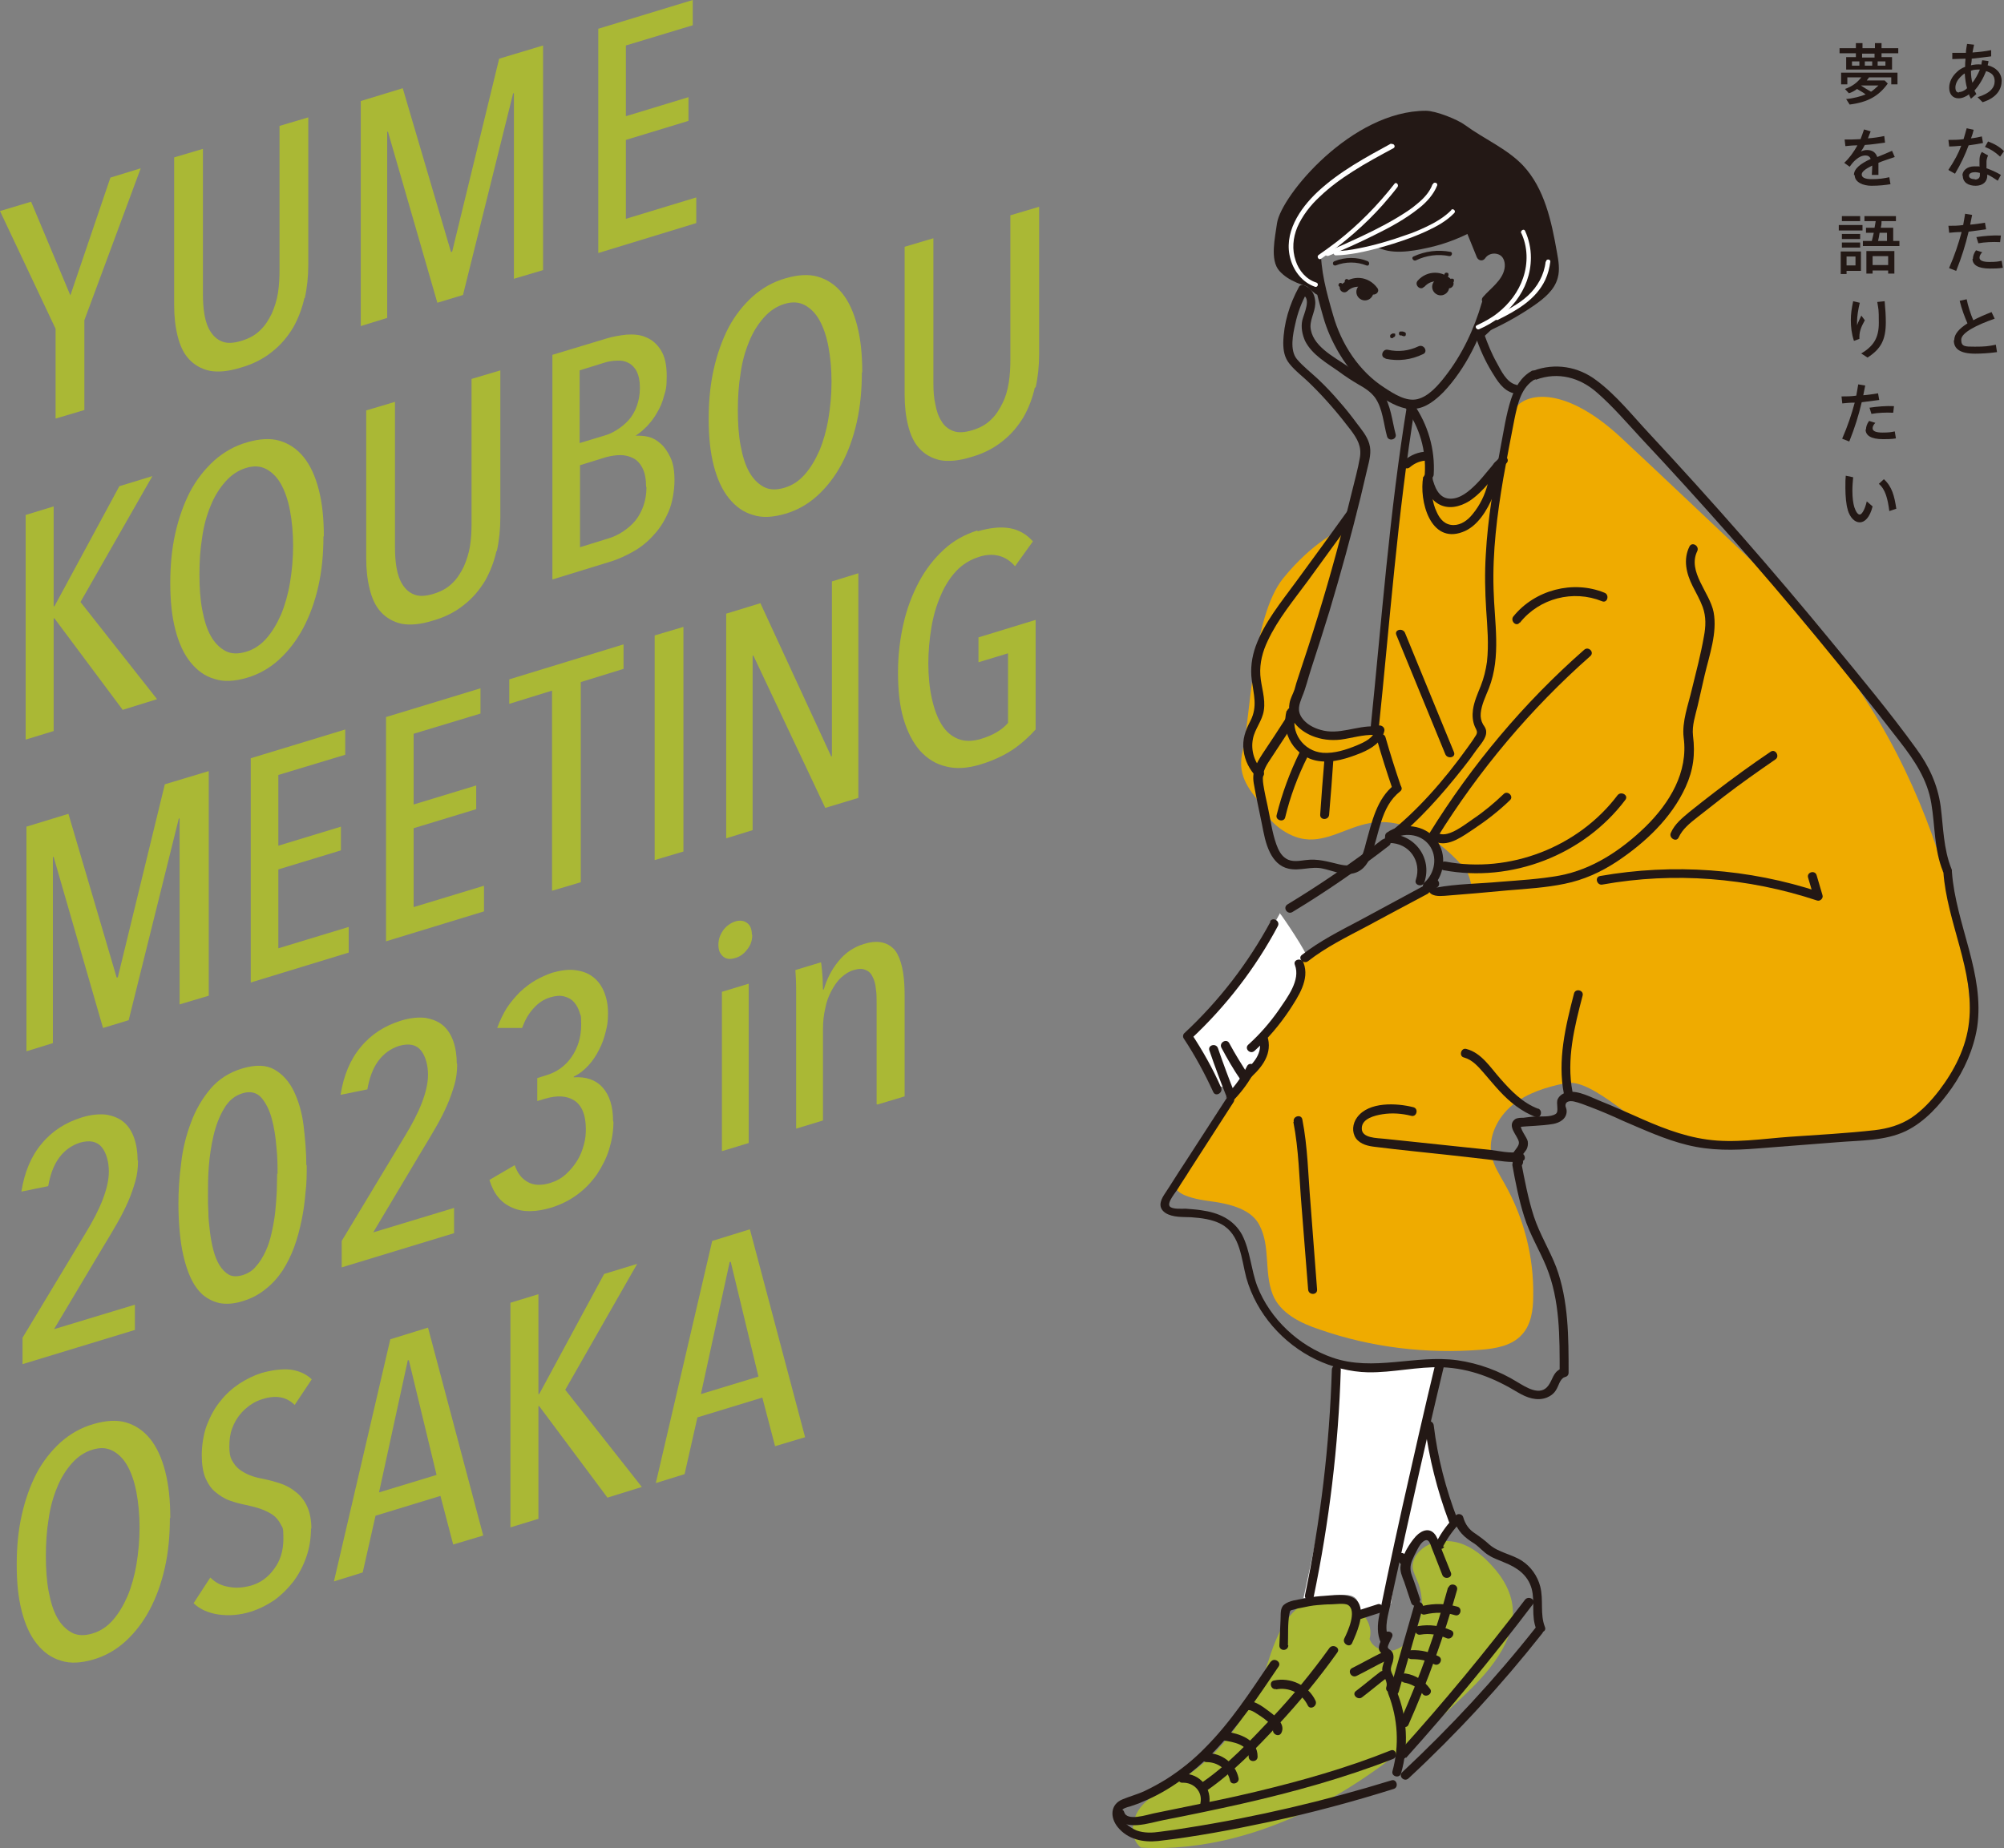 <?xml version="1.0" encoding="UTF-8"?><svg id="b" xmlns="http://www.w3.org/2000/svg" viewBox="0 0 515.5 475.6"><rect x="0" y="0" width="515.5" height="475.6" fill="#808080" stroke="none"/><defs><style>.d{fill:#231815;}.d,.e,.f,.g{stroke-width:0px;}.e{fill:#aab835;}.f{fill:#fff;}.g{fill:#efab00;}</style></defs><g id="c"><path class="e" d="m21.7,82.4v23.1l-7.4,2.2v-23.1L0,54.3l8-2.4,10.1,24.1,10.3-30.3,7.8-2.4-14.5,39.1Z"/><path class="e" d="m78.3,76.7c-.6,2.7-1.6,5.3-2.9,7.6-1.4,2.3-3.1,4.4-5.4,6.2-2.2,1.8-4.9,3.2-8.1,4.1-3.2,1-5.9,1.2-8,.8-2.2-.5-3.9-1.5-5.3-3-1.4-1.5-2.3-3.5-2.9-5.9-.6-2.4-.9-5-.9-8v-38l7.4-2.2v37.2c0,2,.1,3.8.4,5.5.3,1.7.8,3.2,1.6,4.4s1.7,2,3,2.5c1.3.5,2.9.4,4.9-.2,2-.6,3.6-1.5,4.8-2.7,1.3-1.2,2.2-2.7,3-4.3.7-1.6,1.3-3.4,1.6-5.3.3-1.9.4-3.9.4-5.8v-37.2l7.4-2.2v38c0,2.9-.3,5.8-.9,8.5Z"/><path class="e" d="m132.2,71.8V24h-.2c0,0-12.9,51.9-12.9,51.9l-6.6,2-12.7-44h-.2v47.9l-6.8,2.1V26l10.8-3.3,12.4,42.1h.3c0,0,12.1-49.7,12.1-49.7l11.3-3.4v57.8l-7.4,2.2Z"/><path class="e" d="m153.9,65.2V7.4l24.3-7.4v6.5l-17.2,5.2v18.2l16.1-4.9v6.1l-16.1,4.9v20.3l18.1-5.5v6.6l-25.2,7.7Z"/><path class="e" d="m31.6,182.7l-17.6-23.6h-.2v29l-7.2,2.2v-57.8l7.2-2.2v25.7h.2s16.7-30.9,16.7-30.9l8.5-2.6-18.5,32.4,19.7,25-8.7,2.7Z"/><path class="e" d="m83.2,138c0,4.5-.4,8.8-1.3,12.8-.9,4-2.2,7.6-3.9,10.8-1.7,3.2-3.8,5.9-6.2,8.1-2.4,2.2-5.2,3.8-8.3,4.7s-5.9,1.1-8.3.3c-2.5-.7-4.5-2.2-6.2-4.3-1.7-2.1-3-4.9-3.9-8.4-.9-3.5-1.3-7.4-1.3-12s.4-8.8,1.3-12.8c.9-4,2.2-7.6,3.8-10.7,1.7-3.2,3.8-5.8,6.2-8,2.5-2.2,5.3-3.8,8.5-4.7,3.1-.9,5.9-1.1,8.3-.4,2.4.7,4.5,2.1,6.2,4.2,1.7,2.1,3,4.9,3.9,8.4.9,3.5,1.3,7.4,1.3,12Zm-7.8,2.4c0-3.3-.3-6.3-.8-9-.5-2.7-1.3-5-2.3-6.8-1-1.8-2.3-3.1-3.8-3.9-1.5-.8-3.2-.9-5.2-.3-2,.6-3.8,1.8-5.3,3.5-1.5,1.7-2.8,3.7-3.8,6.2-1,2.4-1.8,5.2-2.2,8.2-.5,3-.7,6.2-.7,9.5s.2,6.3.7,9c.5,2.7,1.2,5,2.2,6.8,1,1.8,2.3,3.1,3.8,3.9,1.5.8,3.3.8,5.3.2,2-.6,3.7-1.7,5.2-3.4,1.5-1.7,2.7-3.7,3.8-6.2,1-2.4,1.8-5.2,2.3-8.2.5-3,.8-6.2.8-9.5Z"/><path class="e" d="m127.7,141.8c-.6,2.7-1.6,5.3-2.9,7.6-1.4,2.3-3.1,4.4-5.4,6.2-2.2,1.8-4.9,3.2-8.1,4.1-3.2,1-5.9,1.2-8,.8-2.2-.5-3.9-1.5-5.3-3-1.4-1.5-2.3-3.5-2.9-5.9-.6-2.4-.9-5-.9-8v-38l7.4-2.2v37.2c0,2,.1,3.8.4,5.5.3,1.7.8,3.2,1.6,4.4s1.7,2,3,2.5c1.3.5,2.9.4,4.9-.2,2-.6,3.6-1.5,4.8-2.7,1.3-1.2,2.2-2.7,3-4.3.7-1.6,1.3-3.4,1.6-5.3.3-1.9.4-3.9.4-5.8v-37.2l7.4-2.2v38c0,2.9-.3,5.8-.9,8.5Z"/><path class="e" d="m163.5,112.1c1,0,2.1,0,3.3.3s2.2.9,3.2,1.8c1,.9,1.8,2.1,2.5,3.6.7,1.5,1,3.4,1,5.8s-.5,5.7-1.5,8c-1,2.3-2.2,4.3-3.8,6-1.5,1.7-3.2,3.1-5.1,4.2-1.9,1.1-3.7,1.9-5.4,2.5l-15.6,4.8v-57.8l13.9-4.2c1.6-.5,3.4-.8,5.2-1,1.8-.1,3.5,0,5,.7,1.5.6,2.8,1.7,3.8,3.3,1,1.6,1.5,3.7,1.5,6.6s-.2,3.6-.7,5.2c-.4,1.6-1,3-1.8,4.3-.7,1.3-1.6,2.4-2.5,3.4-1,1-1.9,1.8-3,2.5v.2Zm1.1-12.4c0-1.8-.3-3.1-.8-4.1-.5-1-1.3-1.8-2.1-2.2-.9-.5-1.9-.7-3-.6-1.1,0-2.3.2-3.5.6l-6.1,1.9v18.7l6.3-1.9c1.1-.3,2.2-.8,3.3-1.5s2.1-1.5,3-2.5c.9-1,1.6-2.2,2.1-3.6.5-1.4.8-2.9.8-4.6Zm1.6,25.6c0-2-.3-3.6-.9-4.8-.6-1.2-1.4-2.1-2.4-2.6-1-.5-2.1-.8-3.3-.8s-2.4.2-3.6.5l-6.8,2.1v21.1l7.1-2.2c1.4-.4,2.7-1,3.9-1.8,1.2-.8,2.3-1.7,3.2-2.8.9-1.1,1.6-2.4,2.1-3.8.5-1.4.8-3.1.8-4.9Z"/><path class="e" d="m221.7,95.8c0,4.5-.4,8.8-1.3,12.8-.9,4-2.2,7.6-3.9,10.8-1.7,3.2-3.8,5.9-6.2,8.1-2.4,2.2-5.2,3.8-8.3,4.7s-5.9,1.1-8.3.3c-2.5-.7-4.5-2.2-6.2-4.3-1.7-2.1-3-4.9-3.9-8.4-.9-3.5-1.3-7.4-1.3-12s.4-8.8,1.3-12.8c.9-4,2.2-7.6,3.8-10.7,1.7-3.2,3.8-5.8,6.2-8,2.5-2.2,5.3-3.8,8.5-4.7,3.1-.9,5.9-1.1,8.3-.4s4.5,2.1,6.2,4.2c1.7,2.1,3,4.9,3.9,8.4.9,3.5,1.3,7.4,1.3,12Zm-7.8,2.4c0-3.3-.3-6.3-.8-9-.5-2.7-1.3-5-2.3-6.8-1-1.8-2.3-3.1-3.8-3.9-1.5-.8-3.2-.9-5.2-.3-2,.6-3.8,1.8-5.3,3.5-1.5,1.7-2.8,3.7-3.8,6.2-1,2.4-1.8,5.2-2.2,8.2-.5,3-.7,6.2-.7,9.5s.2,6.3.7,9c.5,2.7,1.2,5,2.2,6.8,1,1.8,2.3,3.1,3.8,3.9,1.5.8,3.3.8,5.3.2,2-.6,3.7-1.7,5.2-3.4,1.5-1.7,2.7-3.7,3.8-6.2,1-2.4,1.8-5.2,2.3-8.2.5-3,.8-6.2.8-9.5Z"/><path class="e" d="m266.2,99.7c-.6,2.7-1.6,5.3-2.9,7.6-1.4,2.3-3.1,4.4-5.4,6.2-2.2,1.8-4.9,3.2-8.1,4.1-3.2,1-5.9,1.2-8,.8-2.2-.5-3.9-1.5-5.3-3-1.4-1.5-2.3-3.5-2.9-5.9-.6-2.4-.9-5-.9-8v-38l7.4-2.2v37.2c0,2,.1,3.8.5,5.5.3,1.7.8,3.2,1.6,4.4.7,1.2,1.7,2,3,2.5,1.3.5,2.9.4,4.9-.2,2-.6,3.6-1.5,4.8-2.7,1.3-1.2,2.2-2.7,3-4.3s1.3-3.4,1.6-5.3c.3-1.9.4-3.9.4-5.8v-37.2l7.4-2.2v38c0,2.9-.3,5.8-.9,8.5Z"/><path class="e" d="m46.2,258.5v-47.9h-.2c0,0-12.9,51.9-12.9,51.9l-6.6,2-12.7-44h-.2v47.9l-6.8,2.1v-57.8l10.8-3.3,12.4,42.1h.3c0,0,12.1-49.7,12.1-49.7l11.3-3.4v57.8l-7.4,2.2Z"/><path class="e" d="m64.5,252.9v-57.8l24.3-7.4v6.5l-17.2,5.2v18.2l16.1-4.9v6.1l-16.1,4.9v20.3l18.1-5.5v6.6l-25.2,7.7Z"/><path class="e" d="m99.3,242.3v-57.8l24.3-7.4v6.5l-17.2,5.2v18.2l16.1-4.9v6.1l-16.1,4.9v20.3l18.1-5.5v6.6l-25.2,7.7Z"/><path class="e" d="m149.4,175.5v51.5l-7.4,2.2v-51.5l-11,3.4v-6.3l29.4-9v6.3l-11,3.4Z"/><path class="e" d="m168.4,221.3v-57.8l7.4-2.2v57.8l-7.4,2.2Z"/><path class="e" d="m212.3,207.9l-18.5-39.2h-.2v44.9l-6.8,2.1v-57.8l8.8-2.7,18.2,39.4h.2v-45l6.8-2.1v57.8l-8.6,2.6Z"/><path class="e" d="m251.5,136.7c3.1-.9,5.9-1.2,8.2-.8,2.4.4,4.4,1.6,6,3.4l-4.6,6.4c-1.2-1.4-2.6-2.3-4.2-2.7-1.6-.4-3.3-.3-5.1.3-2.2.7-4.2,1.9-5.8,3.6-1.6,1.7-3,3.9-4,6.3-1.1,2.5-1.9,5.2-2.4,8.2-.5,3-.8,6.1-.8,9.3s.3,6.3.9,9c.6,2.7,1.4,4.9,2.5,6.7,1.1,1.8,2.5,3,4.2,3.7,1.7.7,3.7.7,6,0,3-.9,5.4-2.3,6.9-4.1v-17.9l-7.6,2.3v-6.4l14.7-4.5v28.2c-1.7,1.9-3.7,3.7-5.9,5.2-2.3,1.5-5,2.8-8.3,3.8-3.3,1-6.3,1.2-8.9.5-2.6-.6-4.8-2-6.7-4.1-1.8-2.1-3.2-4.8-4.2-8.2-1-3.4-1.4-7.4-1.4-11.9s.5-8.5,1.4-12.5c.9-4,2.3-7.6,4-10.8,1.7-3.2,3.9-6,6.4-8.3,2.5-2.3,5.4-3.9,8.6-4.9Z"/><path class="e" d="m35.5,298.6c0,1.9-.2,3.7-.7,5.4-.5,1.7-1.1,3.5-1.9,5.3-.8,1.8-1.7,3.6-2.8,5.5-1.1,1.9-2.2,3.8-3.5,5.9l-12.7,21.3,20.8-6.3v6.5l-28.9,8.8v-6.8l16.2-26.9c1.9-3.1,3.4-6,4.4-8.6,1-2.6,1.6-5,1.6-7.3s-.6-4.7-1.8-6.2c-1.2-1.5-3.1-1.9-5.6-1.2-2.2.7-4,2-5.4,3.9-1.4,1.9-2.3,4.4-2.8,7.3l-6.9,1.4c.8-5,2.5-9.1,5.2-12.3,2.7-3.3,6.2-5.5,10.4-6.8,2.3-.7,4.4-.9,6.2-.7,1.8.3,3.3.9,4.5,1.9,1.2,1,2.1,2.4,2.7,4.1.6,1.7.9,3.7.9,5.8Z"/><path class="e" d="m78.9,299.8c0,2.2,0,4.6-.3,6.9-.2,2.4-.5,4.8-1,7.2-.5,2.4-1.1,4.7-1.9,6.9-.8,2.2-1.8,4.2-3,6.1-1.2,1.8-2.7,3.5-4.4,4.8-1.7,1.4-3.6,2.4-5.9,3.1-2.2.7-4.2.8-5.9.5-1.7-.4-3.1-1.1-4.4-2.2-1.2-1.1-2.2-2.5-3-4.2-.8-1.7-1.4-3.6-1.9-5.7-.5-2.1-.8-4.3-1-6.6-.2-2.3-.3-4.5-.3-6.8,0-3.3.2-6.8.7-10.5.4-3.7,1.3-7.2,2.5-10.4,1.2-3.3,2.9-6.2,5-8.7,2.1-2.5,4.9-4.3,8.3-5.3,3.4-1,6.1-.9,8.2.3,2.1,1.2,3.8,3.1,5,5.6,1.2,2.5,2.1,5.5,2.5,8.9.4,3.4.7,6.8.7,10.1Zm-7.5,2.3c0-2,0-4.3-.3-7-.2-2.6-.6-5.1-1.2-7.3-.6-2.2-1.5-4-2.7-5.4-1.2-1.3-2.8-1.7-4.8-1.1-2,.6-3.6,1.9-4.8,4-1.2,2-2.1,4.4-2.7,7-.6,2.6-1,5.3-1.2,8-.2,2.7-.2,5.1-.2,7.1s0,2.9.1,4.5c0,1.7.2,3.3.4,5,.2,1.7.5,3.3.9,4.8.4,1.5.9,2.8,1.6,3.9.7,1.1,1.5,1.9,2.4,2.4,1,.5,2.1.5,3.5.1,1.3-.4,2.5-1.1,3.4-2.2,1-1.1,1.8-2.4,2.5-3.9.7-1.5,1.2-3.1,1.6-4.9s.7-3.5.9-5.3c.2-1.8.3-3.6.4-5.3,0-1.7.1-3.2.1-4.6Z"/><path class="e" d="m117.6,273.7c0,1.9-.2,3.7-.7,5.4-.5,1.7-1.1,3.5-1.9,5.3-.8,1.8-1.7,3.6-2.8,5.5-1.1,1.9-2.2,3.8-3.5,5.9l-12.7,21.3,20.8-6.3v6.5l-28.9,8.8v-6.8l16.2-26.9c1.9-3.1,3.4-6,4.4-8.6,1-2.6,1.6-5,1.6-7.3s-.6-4.7-1.8-6.2c-1.2-1.5-3-1.9-5.6-1.2-2.2.7-4,2-5.4,3.9-1.4,1.9-2.3,4.4-2.8,7.3l-6.9,1.4c.8-5,2.5-9.1,5.2-12.3,2.7-3.3,6.2-5.5,10.4-6.8,2.3-.7,4.4-.9,6.2-.7,1.8.3,3.3.9,4.5,1.9,1.2,1,2.1,2.4,2.7,4.1.6,1.7.9,3.7.9,5.8Z"/><path class="e" d="m157.8,288.7c0,2.3-.4,4.7-1.1,7-.7,2.3-1.8,4.4-3.1,6.4-1.4,2-3,3.7-5,5.2-2,1.5-4.2,2.6-6.7,3.4-4,1.2-7.4,1.3-10.2,0-2.8-1.2-4.7-3.5-5.8-7.1l6.5-3.8c.7,2,1.7,3.4,3.3,4.3,1.5.9,3.5,1,5.8.3,1.6-.5,2.9-1.2,4.1-2.3,1.1-1,2.1-2.2,2.9-3.5.8-1.3,1.3-2.6,1.7-4.1.4-1.4.5-2.7.5-4,0-3.6-1-6-2.9-7.3-2-1.3-4.5-1.4-7.6-.5l-2,.6v-5.9l2.2-.7c2.8-.8,5-2.4,6.6-4.7,1.6-2.3,2.5-5.1,2.5-8.3s-.2-2.2-.4-3.2c-.3-1-.8-1.9-1.4-2.6-.6-.7-1.4-1.2-2.5-1.5s-2.2-.2-3.6.2c-1.7.5-3.2,1.5-4.4,2.9-1.3,1.4-2.2,3.1-2.9,5h-6.4c.7-1.9,1.5-3.6,2.5-5.2,1-1.5,2.2-2.9,3.4-4.1,1.3-1.2,2.6-2.2,4-3,1.4-.8,2.8-1.4,4.2-1.9,2.1-.6,4.1-.9,5.8-.7,1.7.2,3.3.7,4.5,1.6,1.3.9,2.3,2.2,3,3.8.7,1.6,1.1,3.5,1.1,5.7s-.2,3.2-.6,4.8c-.4,1.6-.9,3.1-1.7,4.6-.7,1.4-1.6,2.8-2.7,4-1.1,1.2-2.3,2.2-3.8,2.9v.2c3.1-.2,5.6.6,7.4,2.6,1.8,2,2.7,4.9,2.7,8.6Z"/><path class="e" d="m193.5,240.6c0,1.4-.4,2.6-1.3,3.7-.8,1.1-1.9,1.9-3.1,2.2-1.3.4-2.3.3-3.1-.4s-1.2-1.6-1.2-3,.4-2.5,1.2-3.7c.8-1.1,1.9-1.9,3.1-2.3,1.3-.4,2.3-.2,3.1.4.8.6,1.2,1.6,1.2,2.9Zm-7.8,55.6v-41l6.9-2.1v41l-6.9,2.1Z"/><path class="e" d="m225.5,284.1v-26.2c0-1.1,0-2.3-.2-3.5-.1-1.2-.4-2.2-.8-3-.4-.9-1-1.5-1.8-1.8-.8-.4-1.8-.4-3.1,0-1.1.3-2.2,1-3.2,1.9-1,.9-1.8,2.1-2.5,3.4-.7,1.3-1.3,2.8-1.6,4.5-.4,1.7-.6,3.4-.6,5.3v23.6l-6.9,2.1v-30.6c0-1.6,0-3.4,0-5.2,0-1.9-.1-3.5-.2-5l6.6-2c.2,1.3.3,2.6.4,4,0,1.3.1,2.3.1,3h.2c.8-2.7,2-5.1,3.8-7.3,1.8-2.2,3.9-3.6,6.5-4.4,2.2-.7,4-.7,5.4-.2s2.5,1.4,3.2,2.7c.7,1.3,1.2,2.9,1.5,4.8.3,1.9.4,3.8.4,5.8v26.1l-7,2.1Z"/><path class="e" d="m43.7,390.6c0,4.5-.4,8.8-1.3,12.8-.9,4-2.2,7.6-3.9,10.8-1.7,3.2-3.8,5.9-6.2,8.1-2.4,2.2-5.2,3.8-8.3,4.7-3.1.9-5.9,1.1-8.3.3-2.5-.7-4.5-2.2-6.2-4.3-1.7-2.1-3-4.9-3.9-8.4-.9-3.5-1.3-7.4-1.3-12s.4-8.8,1.3-12.8c.9-4,2.2-7.6,3.8-10.7,1.7-3.2,3.8-5.8,6.2-8,2.5-2.2,5.3-3.8,8.5-4.7,3.1-.9,5.9-1.1,8.3-.4,2.4.7,4.5,2.1,6.2,4.2,1.7,2.1,3,4.9,3.9,8.4.9,3.5,1.3,7.4,1.3,12Zm-7.8,2.4c0-3.3-.3-6.3-.8-9-.5-2.7-1.3-5-2.3-6.8-1-1.8-2.3-3.1-3.8-3.9-1.5-.8-3.2-.9-5.2-.3-2,.6-3.8,1.8-5.3,3.5-1.5,1.7-2.8,3.7-3.8,6.2-1,2.4-1.8,5.2-2.2,8.2-.5,3-.7,6.2-.7,9.5s.2,6.3.7,9,1.2,5,2.2,6.8c1,1.8,2.3,3.1,3.8,3.9,1.5.8,3.3.8,5.3.2,2-.6,3.7-1.7,5.2-3.4,1.5-1.7,2.7-3.7,3.8-6.2,1-2.4,1.8-5.2,2.3-8.2.5-3,.8-6.2.8-9.5Z"/><path class="e" d="m80,393.2c0,2.6-.4,5.1-1.2,7.4-.8,2.3-1.9,4.4-3.3,6.3-1.4,1.8-3,3.4-4.9,4.8-1.9,1.3-3.9,2.3-6.1,3-2.9.9-5.7,1.1-8.4.7-2.6-.4-4.8-1.4-6.3-2.9l4.3-6.6c1.3,1.3,2.8,2.1,4.7,2.4,1.9.4,3.8.2,5.7-.3,2.5-.7,4.5-2.2,6-4.3,1.6-2.1,2.4-4.7,2.4-7.8s-.2-2.7-.7-3.7c-.5-1-1.2-1.8-2-2.4-.9-.6-1.9-1.1-3-1.5-1.1-.4-2.3-.7-3.6-1-1.6-.3-3.1-.7-4.5-1.2-1.4-.5-2.6-1.3-3.7-2.2-1.1-.9-1.9-2.1-2.6-3.7-.6-1.5-.9-3.5-.9-5.8s.4-5.3,1.3-7.7c.9-2.3,2-4.4,3.5-6.2,1.4-1.8,3.1-3.3,4.9-4.5,1.9-1.2,3.7-2.1,5.6-2.7,2.8-.8,5.3-1.1,7.5-.9,2.2.3,4,1.1,5.5,2.5l-4.4,6.6c-2.1-2.1-4.8-2.6-8.3-1.5-1,.3-2.1.8-3.1,1.5-1,.7-1.9,1.5-2.7,2.5-.8,1-1.5,2.2-2,3.6-.5,1.3-.7,2.9-.7,4.6s.2,2.7.7,3.6c.5.9,1.1,1.7,1.9,2.3.8.6,1.7,1.1,2.7,1.5,1,.4,2.2.7,3.3.9,1.5.3,3,.7,4.5,1.2,1.5.5,2.8,1.2,4,2.2,1.2.9,2.2,2.2,2.9,3.7.7,1.5,1.1,3.5,1.1,5.8Z"/><path class="e" d="m116.6,397.5l-3.3-12.6-16.7,5.1-3.3,14.6-7.4,2.3,14.5-62.3,9.7-3,14.2,53.5-7.7,2.3Zm-11.4-47.5h-.3c0,0-7.4,34-7.4,34l14.8-4.5-7.1-29.4Z"/><path class="e" d="m156.3,385.4l-17.6-23.6h-.2v29l-7.2,2.2v-57.8l7.2-2.2v25.7h.2s16.7-30.9,16.7-30.9l8.5-2.6-18.5,32.4,19.7,25-8.7,2.7Z"/><path class="e" d="m199.4,372.2l-3.3-12.6-16.7,5.1-3.3,14.6-7.4,2.3,14.5-62.3,9.7-3,14.2,53.5-7.7,2.3Zm-11.4-47.5h-.3c0,0-7.4,34-7.4,34l14.8-4.5-7.1-29.4Z"/><path class="d" d="m506.6,24.2c-.9.7-1.9,1.1-2.8,1.1-1.5,0-2.4-1.1-2.4-2.7s.8-3,2-4.1c.6-.6,1.3-1,2.1-1.3,0-.6,0-1.3.1-2.1-1.3,0-2.5.1-3.4.1v-1.6c.9,0,2.1,0,3.5,0,0-.8.2-1.6.3-2.3l1.8.2c-.1.6-.3,1.3-.4,2,1.6-.1,3.3-.3,4.8-.6v1.6c-1.4.2-3.3.4-5,.6,0,.6-.1,1.2-.2,1.7.8-.2,1.7-.3,2.7-.2,0-.4.1-.7.2-1.1l1.6.2c0,.4-.1.7-.2,1.1,2.1.5,3.6,2,3.6,4s-1.1,4.3-4.9,5.5l-1.3-1.3c3.3-1,4.4-2.5,4.4-4.1s-.9-2.2-2.2-2.6c-.7,1.8-1.8,3.7-3,5,.2.3.3.6.5.9l-1.4,1.2c-.2-.3-.3-.6-.5-1Zm-2.7-.5c.6,0,1.4-.3,2.1-1-.3-1-.5-2.4-.6-3.8-.4.2-.8.6-1.2,1-.6.6-1.2,1.6-1.2,2.6s.4,1.3.9,1.3Zm3.4-2.3c.8-1,1.5-2.3,2-3.5-.9,0-1.6,0-2.3.3,0,1.1.1,2.2.4,3.2Z"/><path class="d" d="m501.2,43.7c1.6-2.4,2.6-4.3,3.3-6.2-1.2.1-2.3.2-3.1.2l-.2-1.7c1.2,0,2.6,0,3.9-.2.3-.9.5-1.8.8-2.8l1.8.4c-.2.8-.4,1.5-.7,2.2,1-.1,2-.3,2.8-.5l.3,1.7c-.9.2-2.3.4-3.7.6-.9,2.4-1.9,4.6-3.5,7.3l-1.6-.9Zm3.6,1.5c0-1.3,1.2-2.4,3.1-2.4s.9,0,1.3.1c0-.6,0-1.3,0-1.6,0-.5,0-1.3.6-2.2l1.6.9c-.3.7-.4,1.2-.4,1.6s0,1,0,1.7c1.2.4,2.5,1,3.7,1.7l-.8,1.5c-.9-.6-1.8-1.2-2.7-1.6v.3c0,1.6-1.2,2.6-3,2.6s-3.3-.8-3.3-2.6Zm3.2,1c.8,0,1.3-.4,1.3-1.1s0-.3,0-.6c-.4-.1-.8-.2-1.2-.2-.9,0-1.6.3-1.6.9s.6.9,1.5.9Zm2.6-8.4l.8-1.4c1.6.6,2.9,1.3,4.1,2.5l-1,1.4c-1.3-1.2-2.4-1.9-3.9-2.5Z"/><path class="d" d="m501.4,68.9c1.4-3.2,2.4-6.2,3.2-9.2-1.2,0-2.3.1-3.2.2l-.2-1.8c1.2,0,2.5,0,3.8-.2.2-.9.3-1.9.5-2.9l1.8.3c-.2.8-.3,1.7-.5,2.5,1.3-.1,2.6-.3,3.8-.5l.3,1.7c-1.4.2-3,.4-4.5.6-.8,3.4-1.8,6.6-3.2,10.1l-1.8-.7Zm6.1-2.3c0-.6.2-1.4.8-2.2l1.6.5c-.5.5-.7,1-.7,1.4,0,.7.8,1.1,2.5,1.1s2.3-.1,3.2-.3l.3,1.8c-1.1.2-2.5.2-3.3.2-3.2,0-4.5-1-4.5-2.5Zm.9-5.6c2-.3,4.3-.5,6.3-.4l-.2,1.7c-1.9-.1-4,0-5.6.3l-.5-1.6Z"/><path class="d" d="m502.7,87.5c0-1.5,1.2-2.9,3.4-4.3-.7-1.6-1.5-3.7-2-5.8l1.8-.4c.3,1.6,1,3.8,1.7,5.4,1.3-.7,2.9-1.4,4.7-2.1l.8,1.7c-4.6,1.6-8.6,3.6-8.6,5.4s.9,1.8,3.5,1.8,3.4-.1,5.4-.5l.3,1.9c-2.1.3-4.2.4-5.6.4-4,0-5.5-1.3-5.5-3.4Z"/><path class="d" d="m474.8,14.7h2.6v-1h-4.2v-1.3h4.2v-1.3h1.7v1.3h3.2v-1.3h1.7v1.3h4.3v1.3h-4.3v1h2.7v3.2h-11.8v-3.2Zm0,10.8c2.1-.2,3.8-.7,5.1-1.2-.6-.5-1.2-.8-2.2-1.4-.7.5-1.4.9-2.1,1.1l-1-1.1c1.9-.7,3.1-1.6,4.2-3h-3.6v1.8h-1.6v-3h14.5v3h-1.6v-1.8h-5.7c-.2.3-.4.5-.6.8h4.6l.8.8c-2.3,3.2-5.1,4.8-9.8,5.4l-.9-1.4Zm3.5-8.6v-1.1h-1.9v1.1h1.9Zm4.9,5.1h-4.5c.9.6,1.7,1.1,2.6,1.6.6-.4,1.3-1,1.9-1.6Zm-1-7.2v-1h-3.2v1h3.2Zm-.6,2.1v-1.1h-1.9v1.1h1.9Zm3.4,0v-1.1h-2v1.1h2Z"/><path class="d" d="m476.9,45c0-1.6,1.7-2.9,4.3-4.1-.2-.6-.7-.9-1.3-.9-.9,0-1.7.4-2.4,1-.6.5-.9.8-1.7,1.9l-1.4-1c1.3-1.2,2.4-2.7,3.4-4.5-1.1,0-2.2.1-3.1.2l-.2-1.7c1.3,0,2.6,0,4.1-.1.3-.8.6-1.6.9-2.5l1.7.5c-.2.6-.5,1.2-.7,1.8,1.4-.1,2.8-.3,4.2-.6l.2,1.7c-1.6.2-3.4.5-5.2.6-.3.6-.6,1.1-1,1.7.5-.3,1.1-.4,1.6-.4,1.3,0,2.2.6,2.6,1.8,1.2-.5,2.5-1,3.8-1.6l.7,1.6c-1.7.6-3.1,1-4.2,1.5,0,.5,0,1,0,1.5s0,1.1,0,1.6h-1.7c0-.6.1-1.3.1-1.9v-.5c-1.8.9-2.7,1.6-2.7,2.3s.7,1.2,2.6,1.2,3.1-.2,4.5-.5l.3,1.8c-1.3.2-2.8.4-4.9.4s-4.3-.9-4.3-2.7Z"/><path class="d" d="m473,57.9h6.1v1.4h-6.1v-1.4Zm.5,6.8h5.2v5h-3.7v.8h-1.5v-5.8Zm.3-9.1h4.7v1.3h-4.7v-1.3Zm0,4.6h4.7v1.3h-4.7v-1.3Zm0,2.2h4.7v1.3h-4.7v-1.3Zm3.5,5.9v-2.3h-2.3v2.3h2.3Zm1.8-6.3h2.4c.2-.7.3-1.3.5-2.1h-2v-1.3h2.2l.3-1.7h-2.9v-1.3h8.1v1.3h-3.7c0,.5,0,.8-.2,1.7h3.2v3.4h1.6v1.3h-9.4v-1.3Zm1.1,2.6h7.1v5.8h-1.6v-.8h-4v.8h-1.6v-5.8Zm5.5,3.6v-2.3h-4v2.3h4Zm-.3-6.2v-2.1h-1.9c-.2,1.2-.2,1.3-.4,2.1h2.3Z"/><path class="d" d="m476.1,82.3c0-1.5.2-2.9.6-4.8l1.7.4c-.4,1.7-.7,3.5-.7,4.8s0,.7,0,1c.3-.9.8-1.8,1.1-2.5l.9,1.2c-.5.9-.9,1.7-1.1,2.4-.3.9-.3,1.6-.3,2.4l-1.4.5c-.6-1.8-.8-3.6-.8-5.3Zm2.6,8.7c3.2-1.9,4.6-4,4.6-7.9s-.1-3.4-.4-5.4l1.9-.2c.2,2.1.3,3.9.3,5.4,0,4.6-1.3,6.9-4.7,9.1l-1.7-1.1Z"/><path class="d" d="m473.9,112.8c1.4-3.2,2.4-6.2,3.2-9.2-1.2,0-2.3.1-3.2.2l-.2-1.8c1.2,0,2.5,0,3.8-.2.2-.9.3-1.9.5-2.9l1.8.3c-.2.8-.3,1.7-.5,2.5,1.3-.1,2.6-.3,3.8-.5l.3,1.7c-1.4.2-3,.4-4.5.6-.8,3.4-1.8,6.6-3.2,10.1l-1.8-.7Zm6.1-2.3c0-.6.2-1.4.8-2.2l1.6.5c-.5.5-.7,1-.7,1.4,0,.7.8,1.1,2.5,1.1s2.3-.1,3.2-.3l.3,1.8c-1.1.2-2.5.2-3.3.2-3.2,0-4.5-1-4.5-2.5Zm.9-5.6c2-.3,4.3-.5,6.3-.4l-.2,1.7c-1.9-.1-4,0-5.6.3l-.5-1.6Z"/><path class="d" d="m475.3,131.1c-.4-1.2-.6-3.5-.6-5.5s0-2.1.1-3.2l1.9.4c-.1,1.2-.2,2.2-.2,3.4,0,1.9.2,3.3.5,4.3.4,1.2.9,1.9,1.4,1.9s1.3-1.2,1.8-3.4l1.5,1.3c-.7,2.8-2,4.1-3.3,4.1s-2.5-1.2-3.1-3.2Zm8-6.6l1.3-1.2c2.1,1.9,2.7,4.3,3.2,7.6l-1.8.6c-.4-3.1-1-5.6-2.7-7Z"/><path class="f" d="m329.3,235.1c.3.2,7.4,10.7,6.7,11s-1.5,1.4-1.5,1.8.2,4.8-1.1,7.2-8,11-8,11c0,0,.5,4.2-.6,5.8-1.1,1.7-8,9.8-8,9.8,0,0-.6-2-.9-1.9s-3.3-.5-3.3-.5l-6.6-13.1s12.6-12.2,14.1-14.7c1.5-2.5,7.1-12.8,7.1-12.8l2.1-3.8Z"/><path class="f" d="m343.8,350.7c3.1,1,7.5,1.4,11.8,1,4.3-.5,13.7-1.1,13.7-1.1l2.2.6-3.3,7-1.7,8.6,2.4,6.8,5.1,17.4-2.8,6.9s-2.2-3.7-4.5-3.2-5.8,4.5-5.2,5.3-2,1.2-2,1.2l-1.7,11.4-8.8,1.9s2.2-4.7-4.5-4.1c-6.6.6-9.2.8-9.2.8,0,0,8-36.2,8-43.9s.5-16.6.5-16.6Z"/><path class="e" d="m346.5,412.5c3.8,1.4,6.9,5.4,5.8,9.2.8,2.4,3.8,3.5,6.3,2.9,2.4-.7,4.3-2.7,5.5-5,2-3.9,2.2-8.8.5-12.8-.4-1.1-1-2.1-1.2-3.3-.2-1.7.7-3.4,1.9-4.5,2.5-2.5,6.6-3,10-2,3.4,1,6.3,3.4,8.6,6,2.2,2.4,4,5.2,4.8,8.3,2.4,9.2-4.7,17.9-11.5,24.4-11.4,11-23.8,21.3-37.9,28.7-14.1,7.4-29.9,11.9-45.8,11-3.1-2.4-2.5-7.5,0-10.5,2.5-3,6.3-4.6,9.6-6.6,11.4-6.7,19.2-18.4,23.2-31,3.1-9.9,7.9-19.2,20.2-14.8Z"/><path class="g" d="m466,161.8c-6.6-7.3-10.4-12.8-17.6-19.6-10.4-9.8-20.8-19.7-31.3-29.5-16.3-15.2-26.7-10.9-28-6.3-1.8,6.2,0,11.1-4.3,15.9-4.3,4.8-12.3,10.3-16.9,4.5-2.4-3,1.1-7.3-1-9.6-1-1.1-4.9,3.8-5.6,2.8-2.3,9.5-3,24-4.3,36.9-.5,4.5-1.4,11.9-1.8,16.5-.4,4.3-.1,8.8-1.9,12.7-1.8,3.9-8.4,4.1-13.7,3.1-2.1-.4-4.1-3.8-6.1-5.5-1.5-13.5,15.7-43.4,11.8-47.6,0,0-7.4,3-15.3,12.8-7.9,9.9-8.4,36.4-10.3,44.1-1.5,6.2,1,9.5,5.2,14.6,1.2,4,6.5,7.8,10.7,8.3,5.7.8,11-3.1,16.7-4.1,9.5-1.7,18.7,4.7,24.9,12.2.5.6,1.2,3.1,1.3,3.9.3,1.9-9.5,1.5-11,.7-5.9,3-7.3,5.3-14.4,8-4.6,1.7-13.8,6.6-17.1,9.5-2.8,2.5,0,2.9-1.7,6.2-.8,1.5-1.6,3-2.4,4.5-1.2,2.2-2.5,4.5-3.8,6.7s-2.6,3-3.1,3.8c-1,1.7.1,3.9-1,5.4-6.1,8.3-12.2,17.2-18.2,27.5-.8,1.4-10.2,6.8,5.6,8.9,7.2.9,10.9,3,12.5,6,3,5.5,1.2,12.2,3.5,18,1.9,4.8,7.2,7.4,12.1,9,13.2,4.6,27.4,6.3,41.4,5.2,3.8-.3,8-1,10.6-3.9,2.4-2.6,2.9-6.4,2.9-9.9.2-10.1-2.4-20.2-7.4-29-1.3-2.3-2.8-4.6-3.3-7.2-1-4.8,1.6-9.9,5.4-13,3.8-3.1,8.7-4.6,13.6-5.6,7.3-1.5,19.3,12.7,26.6,13.6,23.2,3,70.9,7.6,77.2-22.8,2.4-11.5-4.2-67.6-40.6-107.7Z"/><path class="d" d="m337.3,63.8c-.2,5.9,1.5,12.2,3.1,17.8.9,3.2,2.3,6.3,4,9.2,2.7,4.6,6.4,8.6,10.9,11.4,2.4,1.5,5.5,3.3,8.5,3,3-.2,5.5-2.3,7.5-4.3,5.8-6.1,9.7-14.4,12.1-22.5.4-1.4-1.8-2-2.2-.6-2,6.9-5.1,13.5-9.5,19.1-1.8,2.3-4.2,5.1-7.1,5.8-2.9.7-6.1-1.4-8.4-2.9-6.6-4.2-11.2-11.3-13.3-18.8-1.6-5.5-3.3-11.6-3.1-17.4,0-1.5-2.2-1.5-2.3,0h0Z"/><path class="d" d="m362,103.9c-4.6,27.9-6.6,56-9.5,84.1.4-.4.8-.8,1.1-1.1-4.7-.2-9.2,2.3-13.9.9-1.8-.5-3.7-1.5-4.8-3.1-1.3-1.9-.7-3.4,0-5.3,1-2.3,1.6-5,2.4-7.4,1.6-4.9,3.2-9.9,4.7-14.8,2.9-9.7,5.6-19.5,8-29.3.6-2.4,1.1-4.8,1.7-7.2.5-2.1,1.2-4.4.5-6.6-.6-2-2-3.6-3.2-5.2-1.4-1.9-2.9-3.8-4.5-5.6-1.7-2-3.5-3.9-5.4-5.7-1.8-1.7-3.9-3.3-5.5-5.2-1.9-2.3-1-6.5-.4-9.1.6-2.8,1.6-5.5,3-8-.4.2-.9.4-1.3.5,2.6.8.5,4.9.1,6.6-.4,1.8,0,3.7.7,5.3,1.8,3.6,5.6,5.7,8.7,7.9,1.6,1.2,3.3,2.3,5,3.3,1.6.9,3.2,1.9,4.3,3.4,2,2.8,2.2,6.8,3.1,10,.4,1.4,2.6.8,2.2-.6-.9-3.4-1.2-7.3-3.2-10.4-2.1-3.3-6.1-4.9-9.2-7.1-3.5-2.4-9.3-5.3-9.5-10.2,0-2.3,1.5-4.3,1.2-6.7-.2-1.8-1.1-3.3-2.9-3.9-.5-.2-1.1,0-1.3.5-2.4,4.4-3.9,9.3-4,14.3,0,2,.3,3.8,1.6,5.4,1.5,1.9,3.6,3.4,5.4,5.2,3.8,3.7,7.2,7.7,10.4,11.9,1.7,2.3,2.8,4.2,2.3,7.1-.5,2.9-1.3,5.7-2,8.6-2.6,10.8-5.5,21.5-8.8,32.2-1.6,5.2-3.3,10.4-5,15.5-.4,1.1-.7,2.2-1,3.3-.4,1.2-1.1,2.3-1.3,3.6-.7,3.9,2.4,6.9,5.7,8.3,2.4,1,4.9,1.3,7.5,1,2.9-.4,5.7-1.3,8.6-1.2.7,0,1.1-.6,1.1-1.1,2.9-27.8,4.9-55.8,9.4-83.5.2-1.4-2-2.1-2.2-.6h0Z"/><path class="f" d="m374.5,45.1c-1.7,5.6-5.5,10.3-10.7,13-5.9,3-12.7,3.3-19.2,3.5-1.5,0-1.5,2.3,0,2.3,7.1-.2,14.5-.6,20.9-4.1,5.4-3,9.4-8.2,11.2-14.1.4-1.4-1.8-2-2.2-.6h0Z"/><path class="d" d="m360.6,49c-6.7,6-14.3,10.8-22.6,14.3-1.4.6-.2,2.6,1.2,2,8.4-3.6,16.2-8.6,23.1-14.7,1.1-1-.5-2.6-1.6-1.6h0Z"/><path class="d" d="m379.6,56.4c-3.7,2.2-7.6,3.9-11.8,4.9-3.7.9-9.2,2.2-12.7.1-1.3-.7-2.4,1.2-1.2,2,3.8,2.2,9.1,1.3,13.2.4,4.8-1,9.5-2.9,13.7-5.4,1.3-.8.1-2.8-1.2-2h0Z"/><path class="d" d="m376.9,58.8c1,2.5,2,4.9,3,7.4.4.9,1.5,1.1,2.1.3.7-1.1,2.1-1.5,3.3-1.1,1.6.5,2,2.3,1.7,3.8-.6,3-3.6,5-5.5,7.2-1,1.1.7,2.7,1.6,1.6,2.8-3.3,8.1-7.2,5.8-12.2-1.7-3.6-6.8-3.6-8.9-.4.7,0,1.4.2,2.1.3-1-2.5-2-4.9-3-7.4-.5-1.4-2.8-.8-2.2.6h0Z"/><path class="d" d="m331.7,62.6c.2,5.2,2.6,9.9,6.7,13,1.2.9,2.3-1.1,1.2-2-3.4-2.7-5.5-6.7-5.6-11.1,0-1.5-2.3-1.5-2.3,0h0Z"/><path class="d" d="m392.4,72.1c-3.8,4.7-8,9.1-12.6,13.2-1.1,1,.5,2.6,1.6,1.6,4.5-4.1,8.7-8.5,12.6-13.2.9-1.1-.7-2.8-1.6-1.6h0Z"/><path class="d" d="m394.1,95.4c-2.8,1.5-4.4,4.3-5.4,7.3-1.3,4-1.9,8.3-2.7,12.4-1.7,9.1-3.3,18.3-3.8,27.6-.3,4.7-.2,9.5.1,14.2.3,4.4.7,8.9.2,13.4-.3,2.1-.8,4.2-1.6,6.2-.8,2-1.7,4-2,6.1-.2,1.5-.1,3,.5,4.4.6,1.2.8,1.5,0,2.6-.6,1-1.3,1.9-2,2.9-5.9,8.2-12.8,16.2-20.8,22.4-.8.6-.1,2,.8,2,5.1,0,8.4,4.7,6.8,9.5-.5,1.4,1.7,2,2.2.6,2.1-6.2-2.5-12.4-9-12.4.3.7.5,1.3.8,2,6.8-5.4,12.6-12,18-18.8,1.2-1.5,2.4-3.1,3.5-4.7.9-1.3,2.7-3.1,2.6-4.8,0-.8-.4-1.3-.8-1.9-.5-.9-.7-1.8-.6-2.9.2-2.2,1.3-4.4,2.1-6.4,3.2-8.2,1.4-17,1.2-25.5-.3-9.6.9-19.1,2.5-28.5.9-5.1,1.9-10.3,2.9-15.4.8-3.8,1.7-8.2,5.4-10.2,1.3-.7.1-2.7-1.2-2h0Z"/><path class="d" d="m357.9,216.1c3-2,7.4-1.7,9.7,1.3,2.3,3,1.5,7.3-1.2,9.7-1.1,1,.5,2.6,1.6,1.6,3.6-3.1,4.4-8.9,1.4-12.7-2.9-3.8-8.7-4.5-12.6-1.8-1.2.8,0,2.8,1.2,2h0Z"/><path class="d" d="m369.5,216.7c3.3,1.2,7-1.7,9.6-3.4,3.3-2.2,6.4-4.6,9.3-7.4,1.1-1-.6-2.6-1.6-1.6-2.4,2.3-4.9,4.4-7.7,6.3-2.1,1.4-6.3,4.9-8.9,3.9-1.4-.5-2,1.7-.6,2.2h0Z"/><path class="d" d="m371.3,223.9c17.5,3.3,36.1-3.9,46.8-18.1.9-1.2-1.1-2.3-2-1.2-10.1,13.4-27.8,20.2-44.2,17.1-1.4-.3-2.1,1.9-.6,2.2h0Z"/><path class="d" d="m368.8,226.3c-1.2.2-1.8,1.6-1.4,2.7.6,1.7,2.7,1.6,4.2,1.5,5.4-.4,10.8-.9,16.2-1.4,4.9-.4,9.9-.7,14.7-1.7,4.9-1,9.3-3,13.4-5.7,7.2-4.8,14-11.1,17.7-19.2,2-4.4,2.5-8.4,1.9-13.2-.3-2.6.6-5.2,1.2-7.7.6-2.6,1.2-5.3,1.8-7.9,1.2-5.1,3.3-10.9,2.3-16.2-1-5.1-6.8-10.4-4.2-15.7.6-1.3-1.3-2.5-2-1.2-1.7,3.4-.8,7,.8,10.2.9,1.8,1.9,3.5,2.6,5.4.9,2.5.8,5,.3,7.6-.8,4.6-2,9.1-3.1,13.6-.9,3.9-2.6,8.3-2.1,12.4,1.2,8.9-3.6,16.8-9.8,22.9-6.2,6-13.6,11-22.2,12.6-5,.9-10.2,1.2-15.3,1.6-5.4.5-11.1.5-16.4,1.5,1.4-.3.8-2.5-.6-2.2h0Z"/><path class="d" d="m369.7,215.5c10.8-17.4,24.1-33.2,39.4-46.7,1.1-1-.5-2.6-1.6-1.6-15.5,13.6-28.9,29.6-39.8,47.2-.8,1.3,1.2,2.4,2,1.2h0Z"/><path class="d" d="m391,160.2c5-6.3,13.7-8.5,21.1-5.5,1.4.6,2-1.7.6-2.2-8.1-3.3-17.9-.7-23.4,6.1-.9,1.1.7,2.8,1.6,1.6h0Z"/><path class="d" d="m361.6,105c3.6,5,5.3,10.9,4.9,17.1,0,1.5,2.2,1.5,2.3,0,.4-6.5-1.5-12.9-5.2-18.2-.8-1.2-2.8,0-2,1.2h0Z"/><path class="d" d="m366.1,122.7c-1.1,6.1,1.8,17.3,10.1,14.2,3.9-1.4,6.4-5.7,7.9-9.3.5-1.1.7-2.4,1-3.5.2-.8.5-3,1-3.5,1-1.1-.6-2.7-1.6-1.6-1.2,1.3-1.4,3.9-1.8,5.5-.7,2.8-2,5.5-3.9,7.8-1.2,1.5-2.9,2.8-4.9,2.8-2.2,0-3.5-1.5-4.3-3.3-1.2-2.4-1.6-5.8-1.1-8.5.3-1.4-2-2.1-2.2-.6h0Z"/><path class="d" d="m366.1,123.3c.6,2.4,1.6,5,3.8,6.3,2.6,1.6,5.7.8,8.1-.7,3.9-2.6,6.2-6.5,9.5-9.7,1.1-1-.6-2.6-1.6-1.6-2.2,2.1-4,4.8-6.2,7-1.8,1.8-4.2,3.9-6.9,3.7-2.8-.2-3.8-3.1-4.4-5.5-.4-1.4-2.6-.8-2.2.6h0Z"/><path class="d" d="m379.6,86.6c1,3.1,2.4,6.2,4.1,9,1.4,2.3,2.9,4.9,5.7,5.6,1.4.4,2-1.9.6-2.2-2.5-.6-3.9-3.7-5-5.7-1.3-2.3-2.3-4.8-3.2-7.3-.5-1.4-2.7-.8-2.2.6h0Z"/><path class="d" d="m395.1,97.7c5.7-2.1,11.3-.6,15.8,3.4,4,3.5,7.6,7.7,11.2,11.6,7.8,8.3,15.5,16.8,23,25.3,15.1,17.1,29.6,34.7,43.6,52.8,3.8,4.9,7.1,9.8,8.1,15.9,1,5.9.7,11.9,3,17.5.6,1.3,2.8.8,2.2-.6-2.1-5.2-2.1-10.8-2.8-16.2-.8-5.6-3-10.3-6.3-14.8-6.8-9.4-14.3-18.4-21.7-27.4-15.1-18.4-30.8-36.3-47-53.7-4.3-4.6-8.4-9.8-13.5-13.6-4.7-3.6-10.7-4.6-16.3-2.5-1.4.5-.8,2.7.6,2.2h0Z"/><path class="d" d="m331,182.8c-1.7,5.8,2.1,12.1,8.1,13,3.8.6,7.6-.7,11.1-2.1,2.6-1.1,5.2-2.7,5.9-5.6.3-1.4-1.9-2.1-2.2-.6-.5,2.4-2.8,3.4-4.9,4.3-2.7,1.1-5.7,2.1-8.7,1.9-5.1-.4-8.5-5.4-7-10.2.4-1.4-1.8-2-2.2-.6h0Z"/><path class="d" d="m334.3,193.6c-2.5,5.1-4.5,10.5-5.9,16.1-.4,1.4,1.9,2,2.2.6,1.3-5.4,3.2-10.5,5.7-15.5.7-1.3-1.3-2.5-2-1.2h0Z"/><path class="d" d="m340.7,195.3c-.4,4.8-.8,9.6-1.1,14.3-.1,1.5,2.2,1.5,2.3,0,.4-4.8.8-9.6,1.1-14.3.1-1.5-2.2-1.5-2.3,0h0Z"/><path class="d" d="m354.2,190.3c1.2,4.2,2.5,8.3,3.9,12.4.5,1.4,2.7.8,2.2-.6-1.4-4.1-2.7-8.2-3.9-12.4-.4-1.4-2.6-.8-2.2.6h0Z"/><path class="d" d="m330.9,184.6c-2,3.1-4,6.2-6.1,9.3-1.6,2.5-2.8,4.5-2.3,7.6.6,3.5,1.4,7,2.1,10.5.5,2.5.9,5,2.1,7.4,1,2,2.5,3.6,4.7,4.1,3,.7,5.9-.7,8.9,0,2.4.5,4.9,1.7,7.4,1.3,2.5-.4,4-2.2,4.9-4.5,2.3-5.7,2.4-12.6,7.6-16.7,1.1-.9-.5-2.5-1.6-1.6-4.5,3.6-5.7,9.5-7.2,14.8-.4,1.6-.8,3.4-1.9,4.7-1.3,1.5-3.3,1.3-5,.9-3-.7-5.5-1.5-8.6-1.1-1.7.2-3.6.6-5.1-.4-1.3-.8-2-2.3-2.5-3.7-1.1-3.1-1.5-6.5-2.2-9.7-.4-1.8-.8-3.6-1.1-5.5-.4-2.4,0-3.9,1.3-5.9,2.2-3.4,4.5-6.8,6.7-10.2.8-1.2-1.2-2.4-2-1.2h0Z"/><path class="d" d="m367.2,116.2c-2.3,0-4.4.9-6.1,2.4-1.1,1,.5,2.6,1.6,1.6,1.3-1.1,2.8-1.7,4.5-1.7,1.5,0,1.5-2.3,0-2.3h0Z"/><path class="d" d="m346.6,131.5c-4.4,6.1-8.8,12.2-13.3,18.3-3.8,5.2-8.1,10.4-10.3,16.5-1,2.8-1.4,5.8-1,8.7.5,3.7,1.5,6.8-.3,10.4-1.3,2.5-2.2,4.8-1.8,7.7.3,2.6,1.5,4.9,3.3,6.8,1,1.1,2.7-.6,1.6-1.6-2.1-2.1-3.1-5.2-2.5-8.2.5-2.6,2.4-4.6,2.8-7.3.5-3.1-.7-6.1-.9-9.1-.2-3.1.6-6.1,1.9-8.8,2.6-5.6,6.7-10.5,10.3-15.4,4.1-5.6,8.1-11.2,12.2-16.7.9-1.2-1.1-2.3-2-1.2h0Z"/><path class="d" d="m499.9,224.3c.9,13.1,8.1,25.5,6.6,38.7-.7,6.5-3.8,12.5-7.7,17.6-2,2.6-4.3,5.1-7.1,7-2.9,1.9-6.1,2.8-9.5,3.2-7.2.8-14.5,1.2-21.8,1.7-7,.5-14.3,1.7-21.3.7-6.6-.9-12.8-3.5-18.8-6.2-2.8-1.2-5.6-2.5-8.4-3.6-2.5-1-5.9-2.9-8.6-2.4-1.1.2-2.1.8-2.6,1.8-.5,1.1.4,3.2-.5,3.8-1.3.9-3.9.6-5.3.7-1,0-2,.2-3,.3-.6,0-1.7,0-2.2.4-2.2,1.7.7,4.2,1,5.8.2,1.3-1.4,2.2-1.7,3.5-.2,1.1.2,2.1,1.1,2.7,1.2.8,2.4-1.1,1.2-2-.3-.2,1.3-2,1.4-2.3.3-.6.4-1.3.3-2-.2-1.1-2.2-3.3-1.7-4.3-.3.2-.7.4-1,.6,3-.3,6.2-.3,9.2-.8,1.7-.3,3.5-1.3,3.5-3.3,0-.5-.2-.9-.3-1.3-.1-1.2,1-1.4,2.1-1.2,1.4.3,2.9.9,4.2,1.4,2.9,1.1,5.7,2.3,8.5,3.6,5.4,2.3,10.8,4.8,16.5,6.2,6,1.5,12,1.4,18.1.9,6.8-.5,13.7-1.1,20.5-1.6,5.9-.5,12.3-.3,17.7-2.9,4.9-2.4,8.7-6.7,11.8-11.1,3.2-4.6,5.6-10,6.5-15.6,2-13.8-5.5-26.4-6.5-40-.1-1.5-2.4-1.5-2.3,0h0Z"/><path class="d" d="m395.7,285.3c-4-1.5-7-4.6-9.8-7.8-2.5-2.8-4.8-6.6-8.7-7.6-1.4-.4-2,1.9-.6,2.2,2.2.6,3.7,2.4,5.1,4,1.4,1.6,2.7,3.2,4.1,4.7,2.6,2.8,5.6,5.2,9.2,6.6,1.4.5,2-1.7.6-2.2h0Z"/><path class="d" d="m389,299.6c.8,4.5,1.7,9.1,3.1,13.5,1.4,4.5,3.9,8.5,5.7,12.9,3.5,8.6,3.4,18.1,3.4,27.2,0,1.5,2.3,1.5,2.3,0,0-9.1,0-18.6-3.2-27.2-1.7-4.4-4.2-8.4-5.7-12.9-1.5-4.6-2.4-9.4-3.3-14.1-.3-1.5-2.5-.8-2.2.6h0Z"/><path class="d" d="m390.7,296.4c-2.3.4-4.8-.2-7.1-.5-2.2-.2-4.5-.5-6.7-.7-4.7-.5-9.5-1-14.2-1.5-2.2-.2-4.5-.5-6.7-.7-1.7-.2-5.8-.1-5.7-2.7,0-2.5,3.4-3.3,5.3-3.6,2.5-.4,5-.2,7.4.4,1.4.4,2-1.8.6-2.2-4.3-1.1-11.5-1.5-14.5,2.6-1.2,1.6-1.4,3.8-.3,5.4,1.2,1.6,3.2,2,5,2.2,6.3.8,12.7,1.4,19,2.1,3.2.4,6.5.7,9.7,1.1,2.9.3,6,1,8.9.5,1.5-.2.8-2.4-.6-2.2h0Z"/><path class="d" d="m355.6,216c-7.8,6-16,11.6-24.4,16.7-1.3.8-.1,2.7,1.2,2,8.6-5.2,16.9-10.9,24.9-17.1,1.2-.9-.5-2.5-1.6-1.6h0Z"/><path class="d" d="m366.1,228c-5.4,2.9-10.9,5.9-16.3,8.8-5.1,2.7-10.3,5.3-14.9,8.9-1.2.9.5,2.5,1.6,1.6,4.6-3.6,9.9-6.2,15-8.9,5.2-2.8,10.4-5.6,15.7-8.4,1.3-.7.1-2.7-1.2-2h0Z"/><path class="d" d="m326.8,237.2c-5.8,10.7-13.2,20.3-22.1,28.6-.4.3-.5,1-.2,1.4,2.9,4.4,5.4,9,7.6,13.8.6,1.3,2.6.2,2-1.2-2.1-4.8-4.7-9.4-7.6-13.8,0,.5-.1.9-.2,1.4,9-8.4,16.6-18.2,22.4-29.1.7-1.3-1.3-2.5-2-1.2h0Z"/><path class="d" d="m333.1,248.3c1.5,3.9-2,8.4-4.1,11.5-2.3,3.3-4.9,6.3-7.9,9-1.1,1,.5,2.6,1.6,1.6,3.4-3.1,6.4-6.6,9-10.5,2.2-3.4,5.3-7.9,3.6-12.2-.5-1.4-2.8-.8-2.2.6h0Z"/><path class="d" d="m314.2,269.6c1.5,2.8,3.1,5.6,4.9,8.2.4.6,1.2.7,1.8.2,3.2-2.8,6.3-6.2,5.3-10.7-.3-1.4-2.5-.8-2.2.6.8,3.6-2.2,6.3-4.7,8.5.6,0,1.2.2,1.8.2-1.7-2.7-3.4-5.4-4.9-8.2-.7-1.3-2.7-.1-2,1.2h0Z"/><path class="d" d="m311.1,270.3c1.4,4.1,2.9,8.1,4.5,12.1.3.7,1.3,1.2,1.9.5,2.1-2.2,3.9-4.7,5.3-7.4.7-1.3-1.3-2.5-2-1.2-1.3,2.6-2.9,4.9-4.9,7,.6.2,1.3.3,1.9.5-1.6-4-3.1-8-4.5-12.1-.5-1.4-2.7-.8-2.2.6h0Z"/><path class="d" d="m315.7,282.3c-3.7,5.7-7.3,11.3-11,17-1.8,2.7-3.5,5.5-5.3,8.2-1,1.6-1.5,3.3.4,4.6,1.9,1.2,4.5,1,6.6,1.1,2.6.2,5.4.5,7.8,1.8,4.9,2.7,5.1,8.9,6.4,13.8,2.6,9.2,9.4,16.9,17.9,21,4.2,2,8.8,3.2,13.4,3.3,6.4.1,12.7-1.5,19.1-1.3,7.2.3,13.4,2.8,19.5,6.5,2.2,1.3,4.8,2.3,7.4,1.3,1-.4,1.9-1.1,2.4-2,.7-1.1.9-2.7,2.2-3.3,1.3-.6.2-2.6-1.2-2-1.8.9-1.9,2.7-3,4.2-2.1,2.9-5.8.4-8-.9-4.7-2.9-9.9-4.8-15.4-5.6-10.8-1.5-21.6,3-32.2-.7-8.6-3-16-9.9-19.3-18.4-1.6-4.3-1.8-9.1-3.9-13.2-2.2-4-6.1-5.7-10.5-6.3-1.3-.2-2.7-.3-4-.4-.9,0-3.5.2-4.1-.6-.8-1,1.7-3.8,2.2-4.7.9-1.5,1.9-2.9,2.8-4.4,3.8-5.9,7.6-11.8,11.4-17.7.8-1.2-1.2-2.4-2-1.2h0Z"/><path class="d" d="m404.5,280.9c-1.6-8.3.5-16.7,2.6-24.7.4-1.4-1.8-2-2.2-.6-2.2,8.5-4.3,17.2-2.6,25.9.3,1.4,2.5.8,2.2-.6h0Z"/><path class="d" d="m412.2,227.6c18.4-3.3,37.4-1.8,55.2,4.1.8.3,1.7-.6,1.4-1.4-.5-1.7-1-3.4-1.5-5.1-.4-1.4-2.6-.8-2.2.6.5,1.7,1,3.4,1.5,5.1.5-.5.9-.9,1.4-1.4-18.1-6-37.6-7.4-56.4-4.1-1.5.3-.8,2.5.6,2.2h0Z"/><path class="d" d="m431.8,215.5c1-2.2,2.9-3.7,4.8-5.2,2.3-1.8,4.6-3.6,6.9-5.4,4.3-3.3,8.7-6.4,13.2-9.5,1.2-.8,0-2.8-1.2-2-4.9,3.3-9.7,6.8-14.4,10.4-2.2,1.7-4.4,3.4-6.5,5.1-1.9,1.6-3.8,3.1-4.8,5.4-.6,1.3,1.4,2.5,2,1.2h0Z"/><path class="d" d="m342.6,352.4c-.6,19.5-2.9,38.9-6.9,58-.3,1.4,1.9,2.1,2.2.6,4-19.3,6.4-38.9,7-58.6,0-1.5-2.2-1.5-2.3,0h0Z"/><path class="d" d="m331.3,423.3c.1-2.6-.1-5.6.4-8.1.2-1,.2-.8,1.3-1.1.6-.2,1.1-.3,1.7-.4,1.4-.3,2.8-.6,4.2-.7,1.2-.1,2.3-.2,3.5-.2,1,0,3.5-.4,4.4.2,2.3,1.5-.1,6.8-1,8.6-.6,1.3,1.4,2.5,2,1.2,1.2-2.7,3.1-6.9,1.9-9.9-1.2-3.2-6.1-2.5-8.7-2.3-1.8.1-3.7.3-5.5.7-1.6.3-3.9.5-5.2,1.6-1.1.9-.8,2.7-.9,3.9-.1,2.2-.2,4.4-.3,6.6,0,1.5,2.2,1.5,2.3,0h0Z"/><path class="d" d="m326.9,427.5c-5.2,7.7-10.3,15.6-16.9,22.2-3,3.1-6.4,5.8-10,8.1-1.8,1.1-3.6,2.1-5.5,3-1.9.9-3.9,1.4-5.8,2.2-3.1,1.3-3.2,4.6-1.2,7.1,2.6,3.2,6.5,4,10.4,3.6,9.6-1.1,19.1-2.9,28.5-4.9,10.8-2.3,21.6-5.2,32.1-8.5,1.4-.4.8-2.7-.6-2.2-17.2,5.3-34.7,9.4-52.5,12.2-2.3.4-4.6.7-6.9,1-2,.3-4.1.4-6.1-.3-1.5-.6-5.1-2.9-4-5,.4-.7,1.5-1,2.3-1.2,1.1-.4,2.2-.7,3.2-1.2,6.9-2.8,12.9-7.4,18.1-12.6,6.5-6.7,11.7-14.5,16.9-22.2.8-1.2-1.2-2.4-2-1.2h0Z"/><path class="d" d="m369.3,350.6c-3,12.4-5.8,24.9-8.6,37.3-1.4,6.2-2.7,12.4-4,18.5-.6,3.1-1.3,6.1-1.9,9.2-.5,2.5-.6,4.8.4,7.1.6,1.3,2.6.2,2-1.2-1.3-2.8,0-6.2.5-8.9.6-3,1.2-5.9,1.9-8.9,1.2-5.8,2.5-11.6,3.8-17.4,2.6-11.7,5.3-23.4,8.1-35.1.3-1.4-1.9-2-2.2-.6h0Z"/><path class="d" d="m349.6,416.7c1.8-.6,3.5-1.1,5.3-1.7,1.4-.5.8-2.7-.6-2.2-1.8.6-3.5,1.1-5.3,1.7-1.4.5-.8,2.7.6,2.2h0Z"/><path class="d" d="m356,420.5c-.4,1.1-1.4,2.5-1.3,3.7.1,1.2,1.6,1.6,1.4,2.8-.1,1.1-.7,1.9-.5,3.1.2,1.3,1.5,2.6,1,4-.4,1.4,1.8,2,2.2.6.4-1.2.1-2.1-.3-3.2-.2-.5-.6-1.1-.7-1.7-.1-.9.3-1.5.5-2.3.2-.9.3-1.8-.3-2.6-.2-.3-.9-.6-1-1-.1-.5.9-2.2,1.1-2.7.6-1.4-1.7-2-2.2-.6h0Z"/><path class="d" d="m357.1,435.8c2.5,6.4,2.9,13.3,1.1,19.9-.4,1.4,1.8,2,2.2.6,2-7,1.6-14.4-1.1-21.1-.5-1.4-2.8-.8-2.2.6h0Z"/><path class="d" d="m287,466.8c1.5,4.9,9.1,2.1,12.4,1.5,6.7-1.3,13.4-2.7,20.1-4.2,13.2-3,26.2-6.6,38.8-11.5,1.4-.5.8-2.8-.6-2.2-11.2,4.5-22.9,7.8-34.6,10.6-5.8,1.4-11.7,2.6-17.6,3.8-2.9.6-5.9,1.2-8.8,1.8-1.5.3-6.8,2.1-7.5-.3-.4-1.4-2.6-.8-2.2.6h0Z"/><path class="d" d="m304.2,458.7c2.9-.1,5.2,2.3,4.6,5.2-.3,1.4,1.9,2.1,2.2.6.9-4.3-2.3-8.3-6.8-8.1-1.5,0-1.5,2.4,0,2.3h0Z"/><path class="d" d="m310.6,460.6c6.6-4.6,12.5-10.7,18-16.6,5.5-5.9,10.7-12.2,15.4-18.8.9-1.2-1.1-2.3-2-1.2-4.6,6.4-9.6,12.5-15.1,18.3-5.4,5.7-11,11.7-17.5,16.2-1.2.8,0,2.8,1.2,2h0Z"/><path class="d" d="m310.4,453.4c2.9,0,5.4,1.9,6,4.7.3,1.4,2.5.8,2.2-.6-.8-3.8-4.4-6.5-8.2-6.4-1.5,0-1.5,2.3,0,2.3h0Z"/><path class="d" d="m314.6,447.8c2.5.4,6.6,1,6.6,4.2,0,1.5,2.3,1.5,2.3,0,0-4.5-4.6-5.9-8.3-6.5-1.4-.2-2.1,2-.6,2.2h0Z"/><path class="d" d="m320.9,440.1c.8-.5,3,1.3,3.7,1.7.5.3,3.2,2.4,3,2.9-.7,1.3,1.3,2.5,2,1.2,1.2-2.3-1.6-4.4-3.2-5.6-1.6-1.2-4.5-3.5-6.6-2.2-1.2.8,0,2.8,1.2,2h0Z"/><path class="d" d="m328.2,434.7c3.4-.7,6.7,1,8.2,4.1.6,1.3,2.6.2,2-1.2-1.9-4-6.4-6.1-10.7-5.2-1.4.3-.8,2.5.6,2.2h0Z"/><path class="d" d="m354.9,425.5c-2.4,1.2-4.7,2.5-7.1,3.7-1.3.7-.2,2.7,1.2,2,2.4-1.2,4.7-2.5,7.1-3.7,1.3-.7.2-2.7-1.2-2h0Z"/><path class="d" d="m355,430.2c-2.1,1.6-4.1,3.3-6.2,4.9-1.2.9.5,2.5,1.6,1.6,2.1-1.6,4.1-3.3,6.2-4.9,1.2-.9-.5-2.5-1.6-1.6h0Z"/><path class="d" d="m332.7,288.7c1.4,7.1,1.5,14.4,2.1,21.6.6,7.2,1.1,14.4,1.7,21.5.1,1.5,2.4,1.5,2.3,0-.6-7.4-1.1-14.9-1.7-22.3-.6-7.1-.7-14.4-2.1-21.5-.3-1.4-2.5-.8-2.2.6h0Z"/><path class="d" d="m366.5,366.7c1.1,8.5,3.2,16.8,6.2,24.8.5,1.4,2.7.8,2.2-.6-3-7.8-5.1-15.9-6.1-24.2-.2-1.4-2.5-1.5-2.3,0h0Z"/><path class="d" d="m365.4,411.8c-.7-2.1-1.4-4.3-2.2-6.4-.5-1.4-.5-2.4,0-3.8.4-.9.8-1.8,1.3-2.7.4-.8,1-1.9,1.8-2.4,1.3-.8,1.6.8,2,1.8.9,2.3,1.8,4.6,2.7,6.9.5,1.4,2.8.8,2.2-.6-.7-1.8-1.5-3.7-2.2-5.5-.5-1.3-.9-2.7-1.6-3.9-1.4-2.3-3.6-1.6-5.2.1-1.7,1.9-3.4,4.8-3.9,7.4-.3,1.5.4,3,.9,4.3.6,1.8,1.2,3.6,1.8,5.4.5,1.4,2.7.8,2.2-.6h0Z"/><path class="d" d="m371.2,397.9c1.3-2.4,2.8-4.5,4.7-6.4-.6-.2-1.3-.3-1.9-.5.9,3,2.7,4.6,5.3,6.2,1.3.9,2.3,2.2,3.7,3,1.2.8,2.6,1.2,3.9,1.8,3.3,1.3,6.1,3.2,7.1,6.8.9,3.4-.2,7,1.2,10.4.5,1.4,2.8.8,2.2-.6-1.3-3.3-.3-6.9-1.2-10.4-.7-2.7-2.4-5.1-4.7-6.6-2.6-1.7-6-2.1-8.4-4.2-1.2-1.1-2.3-1.9-3.6-2.8-1.6-1-2.6-2.4-3.1-4.2-.2-.8-1.3-1.1-1.9-.5-2,2.1-3.7,4.3-5,6.9-.7,1.3,1.3,2.5,2,1.2h0Z"/><path class="d" d="m363.8,413c-2.1,7.2-4.1,14.4-6.2,21.7-.4,1.4,1.8,2,2.2.6,2.1-7.2,4.1-14.4,6.2-21.7.4-1.4-1.8-2-2.2-.6h0Z"/><path class="d" d="m395.1,418.7c-10.5,13.3-22,25.7-34.4,37.3-1.1,1,.5,2.6,1.6,1.6,12.4-11.5,23.9-24,34.4-37.3.9-1.1-.7-2.8-1.6-1.6h0Z"/><path class="d" d="m361.7,452.3c11.4-12.7,22.3-25.9,32.6-39.5.9-1.2-1.1-2.3-2-1.2-10.2,13.4-21,26.5-32.3,39-1,1.1.6,2.7,1.6,1.6h0Z"/><path class="d" d="m372.5,408.4c-3.2,11.7-7.3,23.1-12.2,34.2-.6,1.3,1.4,2.5,2,1.2,5-11.3,9.2-22.9,12.5-34.7.4-1.4-1.8-2-2.2-.6h0Z"/><path class="d" d="m361,432.9c2,.3,3.8,1.3,4.9,2.9.8,1.2,2.8,0,2-1.2-1.5-2.1-3.7-3.6-6.3-4-1.4-.2-2.1,2-.6,2.2h0Z"/><path class="d" d="m363.1,426.9c2.1,0,4,.3,5.8,1.3,1.3.7,2.5-1.3,1.2-2-2.2-1.1-4.5-1.7-7-1.6-1.5,0-1.5,2.3,0,2.3h0Z"/><path class="d" d="m365.4,420.6c2.3-.4,4.6,0,6.7.9,1.3.6,2.5-1.4,1.2-2-2.7-1.2-5.5-1.6-8.5-1.1-1.5.2-.8,2.5.6,2.2h0Z"/><path class="d" d="m366.6,415.4c2.6-.6,5.1-.6,7.7.2,1.4.4,2-1.8.6-2.2-2.9-.8-5.9-.9-8.9-.2-1.4.3-.8,2.6.6,2.2h0Z"/><path class="d" d="m362.1,401c-.2-.3-.4-.6-.6-.9-.2-.2-.4-.4-.7-.5-.3,0-.6,0-.9.1-.5.3-.8,1-.4,1.6.2.3.4.6.6.9.2.2.4.4.7.5.3,0,.6,0,.9-.1.5-.3.8-1,.4-1.6h0Z"/><path class="d" d="m359.2,163.4c4.2,10.2,8.4,20.5,12.6,30.7.6,1.3,2.8.8,2.2-.6-4.2-10.2-8.4-20.5-12.6-30.7-.6-1.3-2.8-.8-2.2.6h0Z"/><path class="d" d="m358.3,86.9c0,0,.2-.1.3-.2,0,0,.1,0,.2-.1,0,0,0-.1.1-.2,0,0,0-.1,0-.2,0,0,0-.2,0-.2,0,0,0,0,0-.1,0,0-.2-.1-.3-.1,0,0,0,0-.1,0-.1,0-.2,0-.3,0,0,0-.2.1-.3.2,0,0-.1,0-.2.1,0,0,0,.1-.1.2,0,0,0,.1,0,.2,0,0,0,.2,0,.2h0c0,.2.2.2.3.3,0,0,0,0,.1,0,.1,0,.2,0,.3,0h0Z"/><path class="d" d="m360.6,86.4s0,0,.1,0c0,0-.1,0-.2,0,0,0,.2,0,.2,0,0,0,0,0-.1,0,0,0,.2,0,.2,0,0,0,0,0-.1,0,0,0,.2,0,.2.1,0,0,.1,0,.2,0,0,0,.2,0,.2,0,.1,0,.3-.1.3-.3,0-.1.1-.3,0-.4,0,0,0,0,0-.1,0,0-.1-.2-.2-.2,0,0-.1,0-.2-.1-.1,0-.2,0-.3-.1-.2,0-.5,0-.7,0-.1,0-.3.1-.3.3,0,.1-.1.3,0,.4,0,.1.1.3.3.3.1,0,.3,0,.4,0h0Z"/><path class="d" d="m346.6,74.9c1.7-1.6,4.2-1.5,5.7.4.9,1.2,2.9,0,2-1.2-2.3-3.1-6.4-3.5-9.3-.8-1.1,1,.5,2.6,1.6,1.6h0Z"/><path class="d" d="m366.4,73.8c1.6-1.8,4-1.9,5.6,0,1,1.1,2.6-.5,1.6-1.6-2.4-2.7-6.5-2.7-8.9,0-1,1.1.7,2.7,1.6,1.6h0Z"/><path class="d" d="m371.6,70.5c-.1.3-.2.5-.4.8,0,0,0,.1,0,.2,0,0,0,.2,0,.2,0,0,0,.1.1.2,0,0,0,.1.2.1.1,0,.3.1.4,0,.1,0,.3-.1.3-.3.1-.3.2-.5.4-.8,0,0,0-.1,0-.2,0,0,0-.2,0-.2,0,0,0-.1-.1-.2,0,0,0-.1-.2-.1-.1,0-.3-.1-.4,0-.1,0-.3.1-.3.3h0Z"/><path class="d" d="m373.1,73.1c.2-.1.4-.3.6-.4,0,0,.1,0,.2-.1,0,0,0-.1.1-.2,0,0,0-.1,0-.2,0,0,0-.2,0-.2h0c0-.2-.2-.2-.3-.3,0,0,0,0-.1,0-.1,0-.2,0-.3,0-.2.1-.4.3-.6.4,0,0-.1,0-.2.1,0,0,0,.1-.1.2,0,0,0,.1,0,.2,0,0,0,.2,0,.2,0,0,0,0,0,.1,0,0,.2.1.3.1,0,0,0,0,.1,0,.1,0,.2,0,.3,0h0Z"/><path class="d" d="m344.6,73.8c.2.2.4.3.6.3.2,0,.5,0,.7,0,.1,0,.3-.1.3-.3,0,0,0-.1,0-.2,0,0,0-.2,0-.2,0-.1-.1-.3-.3-.3-.1,0-.3,0-.4,0,0,0,0,0-.1,0,0,0,.1,0,.2,0,0,0-.1,0-.2,0,0,0,0,0,.1,0,0,0-.1,0-.2,0,0,0,0,0,.1,0,0,0-.1,0-.2-.1,0,0,0,0,.1,0,0,0,0,0,0,0-.1,0-.2-.2-.4-.2,0,0-.2,0-.2,0,0,0-.1,0-.2.1,0,.1-.2.2-.2.4,0,.2,0,.3.2.4h0Z"/><path class="d" d="m346.2,72.8c.2.2.4.3.6.3.2,0,.5,0,.7,0,.1,0,.3-.1.3-.3,0,0,0-.1,0-.2,0,0,0-.2,0-.2,0-.1-.1-.3-.3-.3-.1,0-.3,0-.4,0,0,0,0,0-.1,0,0,0,.1,0,.2,0,0,0-.1,0-.2,0,0,0,0,0,.1,0,0,0-.1,0-.2,0,0,0,0,0,.1,0,0,0-.1,0-.2-.1,0,0,0,0,.1,0,0,0,0,0,0,0-.1,0-.2-.2-.4-.2,0,0-.2,0-.2,0,0,0-.1,0-.2.1,0,.1-.2.2-.2.4,0,.2,0,.3.2.4h0Z"/><path class="d" d="m370.6,76h0c-1.2,0-2.2-1-2.2-2.2h0c0-1.2,1-2.2,2.2-2.2h0c1.2,0,2.2,1,2.2,2.2h0c0,1.2-1,2.2-2.2,2.2Z"/><path class="d" d="m351.1,77.3h0c-1.2,0-2.2-1-2.2-2.2h0c0-1.2,1-2.2,2.2-2.2h0c1.2,0,2.2,1,2.2,2.2h0c0,1.2-1,2.2-2.2,2.2Z"/><path class="d" d="m364.2,67c2.7-1.3,5.7-1.7,8.6-1.1.7.1,1-1,.3-1.1-3.2-.6-6.5-.2-9.5,1.2-.7.3,0,1.3.6,1h0Z"/><path class="d" d="m343.6,68.3c2.5-1,5.4-1,7.9,0,.7.3,1-.8.3-1.1-2.7-1.1-5.8-1.1-8.5,0-.3.1-.5.4-.4.7,0,.3.4.5.7.4h0Z"/><path class="d" d="m356.4,92.3c3.3.7,6.6.3,9.7-1.2,1.3-.6.2-2.6-1.2-2-2.5,1.2-5.2,1.5-7.9.9-1.4-.3-2.1,1.9-.6,2.2h0Z"/><path class="d" d="m357.8,63.9c-1.1,0-2.2-.2-3.3-.2-1.3,0-2.6.2-4,.4-3,.4-6,.8-9,1.3-.7,0-1.5.2-1.9.7-.4.5-.5,1.1-.6,1.8-.3,2.2-.3,4.3-.2,6.5-3.5-.9-7.3-2-9.7-4.7-2.5-2.8-1.1-8.6-.6-12.3,1.1-7.1,19.2-28.9,38.3-28.9,2.5,0,8.1,2.2,10.1,3.7,4.9,3.6,10.7,6,14.9,10.4,5.5,5.9,7.3,14.3,8.7,22.3.4,2.2.8,4.5.2,6.6-.8,3.1-3.5,5.3-6.1,7.1-3.9,2.7-8.1,5-12.4,6.9-.6.3-1.4.6-2,.3.1-4.9,3.2-9.1,6.1-13,1.1-1.4,2.2-2.9,2.3-4.7.1-1.8-1.1-3.8-2.9-3.7-.7,0-1.4.4-2.1.5-1.7.3-3.4-.7-4.5-2.1-.8-1-1.2-3.3-2.9-3-.9.2-1.8.7-2.6,1.1-.9.4-1.9.8-2.8,1.1-1.9.6-3.9,1.1-5.9,1.4-2.3.3-4.6.5-6.8.3Z"/><path class="d" d="m370.7,51.3c-3.6,4.3-8.1,7.7-13.2,10.1-1.3.6-.2,2.6,1.2,2,5.3-2.4,10-6,13.7-10.4.9-1.1-.7-2.8-1.6-1.6h0Z"/><path class="f" d="m368.5,47.4c-.7,2-2.3,3.7-3.9,5-1.6,1.4-3.4,2.5-5.2,3.6-4,2.4-8.2,4.4-12.4,6.3-1.9.9-3.9,1.7-5.8,2.5-.3.1-.3.5-.2.8.2.3.5.3.8.2,3.9-1.6,7.7-3.3,11.5-5.2,4.1-2,8.2-4.2,11.8-7.1,1.9-1.5,3.7-3.5,4.6-5.8.2-.7-.9-1-1.1-.3h0Z"/><path class="f" d="m358.7,47.3c-4.3,5.5-9.2,10.5-14.7,14.8-1.6,1.2-3.2,2.4-4.8,3.5-.6.4,0,1.4.6,1,5.8-4,11.2-8.6,15.9-13.9,1.3-1.5,2.6-3,3.8-4.6.4-.6-.4-1.4-.8-.8h0Z"/><path class="f" d="m373.3,54.1c-1.8,1.8-4,3.1-6.3,4.2-1.7.8-3.5,1.6-5.4,2.2-3.9,1.4-8,2.6-12.1,3.4-2,.4-3.9.7-5.9.7-.7,0-.7,1.1,0,1.1,1.8,0,3.7-.3,5.5-.6,2.1-.4,4.2-.9,6.3-1.5,3.9-1.1,7.8-2.4,11.5-4.1,2.6-1.2,5.2-2.6,7.2-4.7.5-.5-.3-1.3-.8-.8h0Z"/><path class="f" d="m357.9,36.9c-6.6,3.6-13.3,7.2-18.9,12.4-4.7,4.4-9,10.8-7,17.5.9,3.1,3.1,5.9,6.3,7,.7.2,1-.9.3-1.1-2.6-.8-4.5-3.1-5.3-5.6-1-2.9-.7-5.9.4-8.6,1.3-3,3.4-5.7,5.8-7.9,2.6-2.5,5.5-4.6,8.5-6.5,3.4-2.2,7-4.1,10.5-6,.6-.4,0-1.3-.6-1h0Z"/><path class="f" d="m391.3,59.9c1.7,3.6,1.8,7.8.5,11.6-1.2,3.6-3.6,6.7-6.5,9-1.6,1.3-3.5,2.3-5.4,3.2-.7.3,0,1.3.6,1,7.4-3.2,13.3-10,13.3-18.4,0-2.4-.5-4.7-1.5-6.9-.3-.7-1.3,0-1,.6h0Z"/><path class="f" d="m397.6,67.3c-.4,3.5-2.1,6.5-4.6,8.8-2.4,2.2-5.4,3.7-8.3,5.2-.7.3,0,1.3.6,1,4.8-2.4,9.8-5.2,12.2-10.3.7-1.5,1.1-3.1,1.3-4.7,0-.7-1.1-.7-1.1,0h0Z"/></g></svg>